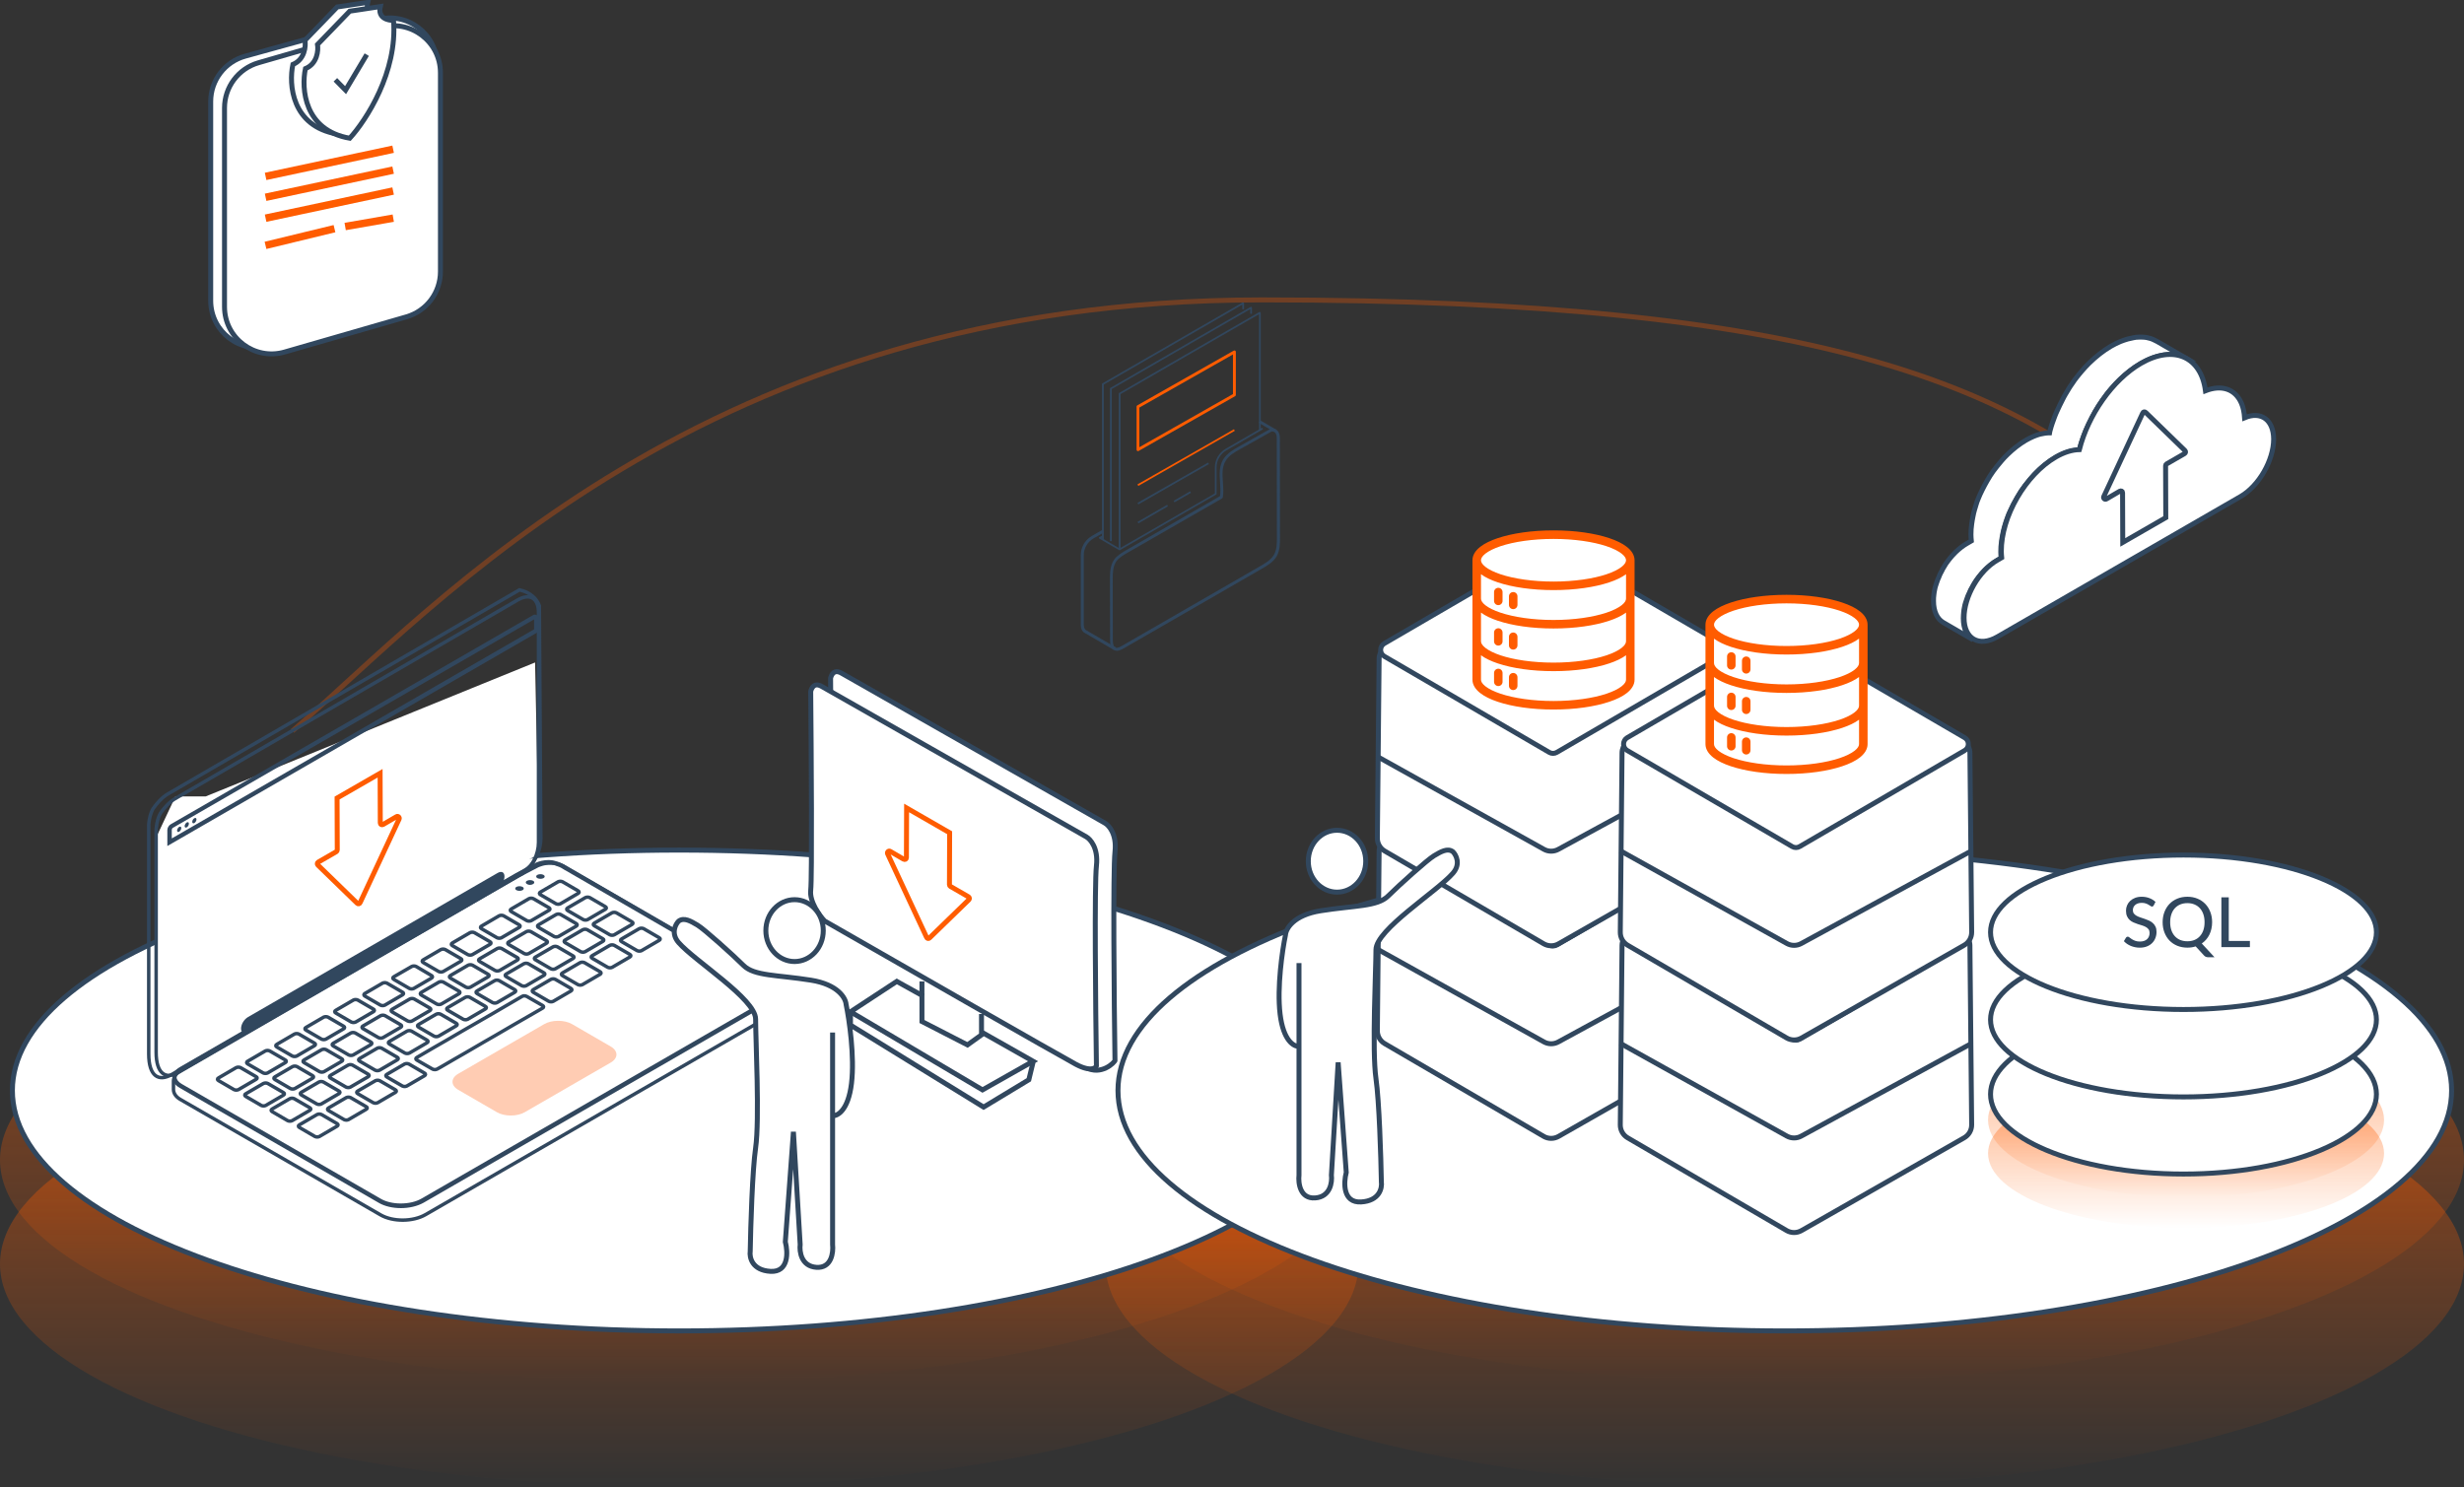 <svg width="497" height="300" viewBox="0 0 497 300" fill="none" xmlns="http://www.w3.org/2000/svg">
<rect x="0" y="0" width="497" height="300" fill="#333333" stroke="none"/>
<g clip-path="url(#clip0_133_85979)">
<path d="M59 147.449C87.871 122.633 141.765 60.5 254.5 60.5C367.235 60.5 405.13 77.684 434 102.5" stroke="#FF5C00" stroke-opacity="0.3"/>
<ellipse cx="137" cy="234" rx="137" ry="45" fill="url(#paint0_linear_133_85979)" fill-opacity="0.5"/>
<ellipse cx="360" cy="234" rx="137" ry="45" fill="url(#paint1_linear_133_85979)" fill-opacity="0.5"/>
<ellipse cx="137" cy="255" rx="137" ry="45" fill="url(#paint2_linear_133_85979)" fill-opacity="0.5"/>
<ellipse cx="360" cy="255" rx="137" ry="45" fill="url(#paint3_linear_133_85979)" fill-opacity="0.5"/>
<path d="M271.5 220C271.5 226.565 267.836 232.883 261.065 238.694C254.296 244.502 244.472 249.756 232.289 254.178C207.926 263.021 174.237 268.5 137 268.5C99.763 268.5 66.074 263.021 41.711 254.178C29.528 249.756 19.704 244.502 12.935 238.694C6.164 232.883 2.5 226.565 2.5 220C2.5 213.435 6.164 207.117 12.935 201.306C19.704 195.498 29.528 190.244 41.711 185.822C66.074 176.979 99.763 171.5 137 171.5C174.237 171.5 207.926 176.979 232.289 185.822C244.472 190.244 254.296 195.498 261.065 201.306C267.836 207.117 271.5 213.435 271.5 220Z" fill="white" stroke="#31475E"/>
<path d="M494.5 220C494.5 226.565 490.836 232.883 484.065 238.694C477.296 244.502 467.472 249.756 455.289 254.178C430.926 263.021 397.237 268.5 360 268.5C322.763 268.5 289.074 263.021 264.711 254.178C252.528 249.756 242.704 244.502 235.935 238.694C229.164 232.883 225.5 226.565 225.5 220C225.5 213.435 229.164 207.117 235.935 201.306C242.704 195.498 252.528 190.244 264.711 185.822C289.074 176.979 322.763 171.5 360 171.5C397.237 171.5 430.926 176.979 455.289 185.822C467.472 190.244 477.296 195.498 484.065 201.306C490.836 207.117 494.5 213.435 494.5 220Z" fill="white" stroke="#31475E"/>
<path d="M277.82 207.926L278.172 171.742C278.188 170.097 279.527 168.771 281.172 168.771H345.341C346.987 168.771 348.325 170.097 348.341 171.742L348.693 207.906C348.704 208.994 348.125 210.002 347.18 210.541L314.361 229.262C313.431 229.792 312.288 229.787 311.363 229.247L279.308 210.546C278.377 210.003 277.809 209.003 277.82 207.926Z" fill="white" stroke="#31475E"/>
<path d="M312.496 149.293L279.226 168.67C278.232 169.249 278.232 170.684 279.226 171.263L312.496 190.64C312.962 190.911 313.539 190.911 314.005 190.64L347.276 171.263C348.269 170.684 348.269 169.249 347.276 168.67L314.005 149.293C313.539 149.021 312.962 149.021 312.496 149.293Z" fill="white" stroke="#31475E"/>
<path d="M277.803 191.477L311.415 210.192C312.314 210.693 313.406 210.698 314.309 210.206L348.71 191.477" stroke="#31475E"/>
<path d="M277.82 169.072L278.173 132.889C278.189 131.243 279.527 129.918 281.173 129.918H345.342C346.987 129.918 348.326 131.243 348.342 132.889L348.694 169.053C348.704 170.141 348.125 171.149 347.18 171.688L314.362 190.408C313.432 190.939 312.289 190.933 311.364 190.393L279.309 171.693C278.378 171.15 277.81 170.15 277.82 169.072Z" fill="white" stroke="#31475E"/>
<path d="M312.496 110.44L279.226 129.817C278.232 130.395 278.232 131.831 279.226 132.409L312.496 151.786C312.962 152.058 313.539 152.058 314.005 151.786L347.276 132.409C348.269 131.831 348.269 130.395 347.276 129.817L314.005 110.44C313.539 110.168 312.962 110.168 312.496 110.44Z" fill="white" stroke="#31475E"/>
<path d="M329 137.499C316.6 145.499 303.167 140.833 298 137.499V113.499C298 111.833 301 108.399 313 107.999C325 107.599 328.667 111.499 329 113.499V137.499Z" fill="white"/>
<path d="M313.352 107C317.707 107 321.648 107.58 324.576 108.556C326.04 109.044 327.252 109.626 328.156 110.338C329.059 111.05 329.699 111.963 329.699 113.024L329.7 137.119C329.7 138.18 329.058 139.092 328.155 139.804C327.251 140.517 326.039 141.098 324.575 141.586C321.647 142.562 317.705 143.142 313.35 143.142C308.995 143.142 305.053 142.562 302.125 141.586C300.662 141.098 299.449 140.517 298.545 139.804C297.642 139.092 297 138.18 297 137.119V113.024H297.001C297.002 111.963 297.641 111.05 298.544 110.338C299.447 109.626 300.663 109.044 302.127 108.556C305.055 107.58 308.997 107 313.352 107ZM313.352 108.722C309.152 108.722 305.348 109.296 302.67 110.189C301.331 110.636 300.275 111.168 299.611 111.691C298.947 112.214 298.722 112.661 298.722 113.025C298.722 113.39 298.947 113.832 299.611 114.356C300.275 114.879 301.331 115.412 302.67 115.858C305.348 116.751 309.152 117.326 313.352 117.326C317.552 117.326 321.351 116.751 324.029 115.858C325.369 115.412 326.424 114.879 327.088 114.356C327.753 113.832 327.978 113.39 327.978 113.025C327.978 112.661 327.753 112.214 327.088 111.691C326.424 111.168 325.369 110.636 324.029 110.189C321.351 109.296 317.552 108.722 313.352 108.722ZM327.979 115.84C327.096 116.492 325.948 117.034 324.576 117.491C321.648 118.467 317.707 119.047 313.352 119.047C308.997 119.047 305.055 118.467 302.127 117.491C300.755 117.034 299.604 116.492 298.721 115.84L298.722 120.769C298.722 121.133 298.947 121.58 299.611 122.103C300.275 122.626 301.331 123.156 302.67 123.602C305.348 124.495 309.152 125.073 313.352 125.073C317.552 125.073 321.351 124.495 324.029 123.602C325.369 123.156 326.424 122.626 327.088 122.103C327.753 121.58 327.978 121.133 327.978 120.769L327.979 115.84ZM327.979 123.584C327.096 124.236 325.948 124.777 324.576 125.234C321.648 126.21 317.707 126.791 313.352 126.791C308.997 126.791 305.055 126.21 302.127 125.234C300.755 124.777 299.604 124.236 298.721 123.584L298.722 129.373C298.722 129.737 298.947 130.183 299.611 130.707C300.275 131.23 301.331 131.763 302.67 132.209C305.348 133.102 309.152 133.677 313.352 133.677C317.552 133.677 321.351 133.102 324.029 132.209C325.369 131.763 326.424 131.23 327.088 130.707C327.753 130.183 327.978 129.737 327.978 129.373L327.979 123.584ZM327.979 132.191C327.096 132.843 325.948 133.385 324.576 133.842C321.648 134.818 317.707 135.398 313.352 135.398C308.997 135.398 305.055 134.818 302.127 133.842C300.755 133.385 299.604 132.843 298.721 132.191V137.119C298.721 137.483 298.946 137.929 299.61 138.452C300.274 138.976 301.33 139.507 302.669 139.953C305.348 140.846 309.15 141.421 313.35 141.421C317.55 141.421 321.353 140.846 324.031 139.953C325.37 139.507 326.426 138.976 327.09 138.452C327.754 137.929 327.979 137.483 327.979 137.119V132.191Z" fill="#FF5C00"/>
<path d="M302.228 134.906C302.455 134.91 302.672 135.005 302.83 135.168C302.988 135.332 303.075 135.551 303.071 135.778V137.497C303.078 137.614 303.061 137.731 303.021 137.841C302.981 137.951 302.919 138.052 302.838 138.137C302.758 138.222 302.661 138.29 302.554 138.336C302.446 138.383 302.33 138.407 302.213 138.407C302.096 138.407 301.981 138.383 301.873 138.336C301.766 138.29 301.669 138.222 301.588 138.137C301.508 138.052 301.446 137.951 301.406 137.841C301.366 137.731 301.349 137.614 301.356 137.497V135.778C301.354 135.663 301.375 135.549 301.418 135.443C301.462 135.336 301.526 135.239 301.607 135.158C301.688 135.077 301.785 135.012 301.892 134.969C301.998 134.926 302.113 134.905 302.228 134.906Z" fill="#FF5C00"/>
<path d="M305.234 135.764C305.347 135.765 305.458 135.789 305.562 135.834C305.666 135.879 305.759 135.943 305.838 136.024C305.917 136.105 305.979 136.201 306.02 136.306C306.062 136.411 306.082 136.523 306.081 136.636V138.355C306.081 138.583 305.99 138.801 305.829 138.962C305.668 139.123 305.449 139.214 305.221 139.214C304.993 139.214 304.775 139.123 304.614 138.962C304.452 138.801 304.362 138.583 304.362 138.355V136.636C304.36 136.521 304.382 136.407 304.425 136.3C304.468 136.194 304.532 136.097 304.613 136.015C304.695 135.934 304.792 135.87 304.898 135.827C305.005 135.783 305.119 135.762 305.234 135.764Z" fill="#FF5C00"/>
<path d="M302.228 126.744C302.454 126.748 302.67 126.842 302.829 127.005C302.987 127.168 303.074 127.386 303.071 127.613V129.332C303.078 129.449 303.061 129.566 303.021 129.676C302.981 129.786 302.919 129.886 302.838 129.972C302.758 130.057 302.661 130.125 302.554 130.171C302.446 130.217 302.33 130.241 302.213 130.241C302.096 130.241 301.981 130.217 301.873 130.171C301.766 130.125 301.669 130.057 301.588 129.972C301.508 129.886 301.446 129.786 301.406 129.676C301.366 129.566 301.349 129.449 301.356 129.332V127.613C301.354 127.498 301.376 127.385 301.419 127.278C301.463 127.172 301.527 127.076 301.608 126.995C301.69 126.914 301.786 126.85 301.893 126.807C301.999 126.764 302.113 126.743 302.228 126.744Z" fill="#FF5C00"/>
<path d="M305.234 127.604C305.461 127.607 305.678 127.7 305.837 127.863C305.996 128.026 306.083 128.245 306.081 128.473V130.191C306.081 130.419 305.99 130.638 305.829 130.799C305.668 130.96 305.449 131.051 305.221 131.051C304.993 131.051 304.775 130.96 304.614 130.799C304.452 130.638 304.362 130.419 304.362 130.191V128.473C304.361 128.358 304.382 128.244 304.426 128.138C304.469 128.032 304.533 127.935 304.615 127.854C304.696 127.773 304.793 127.709 304.899 127.666C305.005 127.623 305.119 127.602 305.234 127.604Z" fill="#FF5C00"/>
<path d="M302.228 118.584C302.455 118.588 302.672 118.682 302.83 118.846C302.988 119.009 303.075 119.229 303.071 119.456V121.172C303.078 121.289 303.061 121.406 303.021 121.516C302.981 121.626 302.919 121.726 302.838 121.811C302.758 121.897 302.661 121.964 302.554 122.011C302.446 122.057 302.33 122.081 302.213 122.081C302.096 122.081 301.981 122.057 301.873 122.011C301.766 121.964 301.669 121.897 301.588 121.811C301.508 121.726 301.446 121.626 301.406 121.516C301.366 121.406 301.349 121.289 301.356 121.172V119.456C301.354 119.341 301.375 119.227 301.418 119.12C301.462 119.014 301.526 118.917 301.607 118.836C301.688 118.754 301.785 118.69 301.892 118.647C301.998 118.604 302.113 118.582 302.228 118.584Z" fill="#FF5C00"/>
<path d="M305.234 119.442C305.461 119.445 305.678 119.538 305.837 119.701C305.996 119.864 306.083 120.083 306.081 120.31V122.029C306.081 122.257 305.99 122.476 305.829 122.637C305.668 122.798 305.449 122.889 305.221 122.889C304.993 122.889 304.775 122.798 304.614 122.637C304.452 122.476 304.362 122.257 304.362 122.029V120.31C304.361 120.196 304.382 120.082 304.426 119.976C304.469 119.869 304.533 119.773 304.615 119.692C304.696 119.611 304.793 119.547 304.899 119.504C305.005 119.461 305.119 119.44 305.234 119.442Z" fill="#FF5C00"/>
<path d="M277.803 152.623L311.416 171.339C312.314 171.839 313.406 171.844 314.31 171.353L348.711 152.623" stroke="#31475E"/>
<ellipse cx="440.938" cy="225.943" rx="39.938" ry="15.56" fill="url(#paint4_linear_133_85979)" fill-opacity="0.5"/>
<ellipse cx="440.938" cy="232.686" rx="39.938" ry="15.041" fill="url(#paint5_linear_133_85979)" fill-opacity="0.5"/>
<path d="M479.338 220.754C479.338 222.873 478.32 224.936 476.387 226.86C474.453 228.785 471.628 230.543 468.098 232.029C461.04 235.001 451.254 236.851 440.419 236.851C429.584 236.851 419.798 235.001 412.74 232.029C409.209 230.543 406.385 228.785 404.45 226.86C402.518 224.936 401.5 222.873 401.5 220.754C401.5 218.634 402.518 216.571 404.45 214.648C406.385 212.722 409.209 210.965 412.74 209.478C419.798 206.506 429.584 204.656 440.419 204.656C451.254 204.656 461.04 206.506 468.098 209.478C471.628 210.965 474.453 212.722 476.387 214.648C478.32 216.571 479.338 218.634 479.338 220.754Z" fill="white" stroke="#31475E"/>
<path d="M479.338 205.713C479.338 207.755 478.325 209.749 476.393 211.612C474.459 213.477 471.635 215.18 468.103 216.62C461.043 219.5 451.256 221.292 440.419 221.292C429.582 221.292 419.794 219.5 412.734 216.62C409.203 215.18 406.379 213.477 404.445 211.612C402.512 209.749 401.5 207.755 401.5 205.713C401.5 203.672 402.512 201.678 404.445 199.815C406.379 197.95 409.203 196.247 412.734 194.807C419.794 191.927 429.582 190.135 440.419 190.135C451.256 190.135 461.043 191.927 468.103 194.807C471.635 196.247 474.459 197.95 476.393 199.815C478.325 201.678 479.338 203.672 479.338 205.713Z" fill="white" stroke="#31475E"/>
<path d="M479.338 188.079C479.338 190.121 478.325 192.114 476.393 193.977C474.459 195.842 471.635 197.545 468.103 198.985C461.043 201.865 451.256 203.657 440.419 203.657C429.582 203.657 419.794 201.865 412.734 198.985C409.203 197.545 406.379 195.842 404.445 193.977C402.512 192.114 401.5 190.121 401.5 188.079C401.5 186.037 402.512 184.044 404.445 182.18C406.379 180.315 409.203 178.613 412.734 177.172C419.794 174.293 429.582 172.5 440.419 172.5C451.256 172.5 461.043 174.293 468.103 177.172C471.635 178.613 474.459 180.315 476.393 182.18C478.325 184.044 479.338 186.037 479.338 188.079Z" fill="white" stroke="#31475E"/>
<path d="M434.409 182.66C434.363 182.74 434.314 182.798 434.262 182.835C434.211 182.873 434.146 182.891 434.066 182.891C433.982 182.891 433.887 182.854 433.779 182.779C433.672 182.7 433.537 182.614 433.373 182.52C433.215 182.422 433.023 182.336 432.799 182.261C432.575 182.182 432.307 182.142 431.994 182.142C431.7 182.142 431.441 182.182 431.217 182.261C430.998 182.336 430.814 182.441 430.664 182.576C430.515 182.707 430.401 182.863 430.321 183.045C430.247 183.223 430.209 183.416 430.209 183.626C430.209 183.897 430.277 184.121 430.412 184.298C430.552 184.476 430.734 184.627 430.958 184.753C431.182 184.879 431.437 184.989 431.721 185.082C432.006 185.176 432.298 185.274 432.596 185.376C432.895 185.474 433.187 185.589 433.471 185.719C433.756 185.85 434.01 186.016 434.234 186.216C434.458 186.412 434.638 186.655 434.773 186.944C434.913 187.229 434.983 187.579 434.983 187.994C434.983 188.438 434.906 188.853 434.752 189.24C434.603 189.628 434.384 189.966 434.094 190.255C433.805 190.545 433.448 190.773 433.023 190.941C432.603 191.105 432.125 191.186 431.588 191.186C431.266 191.186 430.954 191.154 430.65 191.088C430.347 191.028 430.06 190.941 429.789 190.829C429.519 190.713 429.264 190.575 429.026 190.416C428.793 190.253 428.583 190.071 428.396 189.87L428.823 189.156C428.865 189.1 428.914 189.054 428.97 189.016C429.031 188.979 429.099 188.96 429.173 188.96C429.271 188.96 429.383 189.012 429.509 189.114C429.64 189.217 429.799 189.331 429.985 189.457C430.177 189.579 430.403 189.691 430.664 189.793C430.93 189.896 431.252 189.947 431.63 189.947C431.938 189.947 432.214 189.908 432.456 189.828C432.699 189.744 432.902 189.628 433.065 189.478C433.233 189.324 433.362 189.14 433.45 188.925C433.539 188.711 433.583 188.473 433.583 188.211C433.583 187.917 433.516 187.677 433.38 187.49C433.245 187.304 433.065 187.147 432.841 187.021C432.617 186.895 432.363 186.788 432.078 186.699C431.794 186.611 431.502 186.52 431.203 186.426C430.905 186.328 430.613 186.216 430.328 186.09C430.044 185.964 429.789 185.801 429.565 185.6C429.341 185.395 429.162 185.141 429.026 184.837C428.891 184.529 428.823 184.151 428.823 183.703C428.823 183.344 428.893 182.996 429.033 182.66C429.173 182.324 429.376 182.028 429.642 181.771C429.913 181.51 430.244 181.302 430.636 181.148C431.028 180.99 431.476 180.91 431.98 180.91C432.545 180.91 433.063 181.001 433.534 181.183C434.01 181.361 434.423 181.617 434.773 181.953L434.409 182.66ZM437.733 186.048C437.733 186.65 437.815 187.189 437.978 187.665C438.142 188.137 438.375 188.538 438.678 188.869C438.982 189.201 439.346 189.455 439.77 189.632C440.2 189.805 440.678 189.891 441.205 189.891C441.733 189.891 442.209 189.805 442.633 189.632C443.063 189.455 443.427 189.201 443.725 188.869C444.029 188.538 444.262 188.137 444.425 187.665C444.589 187.189 444.67 186.65 444.67 186.048C444.67 185.451 444.589 184.914 444.425 184.438C444.262 183.962 444.029 183.559 443.725 183.227C443.427 182.896 443.063 182.642 442.633 182.464C442.209 182.287 441.733 182.198 441.205 182.198C440.678 182.198 440.2 182.287 439.77 182.464C439.346 182.642 438.982 182.896 438.678 183.227C438.375 183.559 438.142 183.962 437.978 184.438C437.815 184.914 437.733 185.451 437.733 186.048ZM446.679 193.118H445.447C445.265 193.118 445.104 193.093 444.964 193.041C444.824 192.995 444.694 192.906 444.572 192.775L442.878 190.927C442.365 191.095 441.807 191.179 441.205 191.179C440.463 191.179 439.784 191.053 439.168 190.801C438.557 190.549 438.032 190.197 437.593 189.744C437.159 189.287 436.821 188.746 436.578 188.12C436.336 187.49 436.214 186.8 436.214 186.048C436.214 185.302 436.336 184.613 436.578 183.983C436.821 183.353 437.159 182.812 437.593 182.359C438.032 181.902 438.557 181.547 439.168 181.295C439.784 181.039 440.463 180.91 441.205 180.91C441.952 180.91 442.631 181.039 443.242 181.295C443.854 181.547 444.379 181.902 444.817 182.359C445.256 182.812 445.594 183.353 445.832 183.983C446.075 184.613 446.196 185.302 446.196 186.048C446.196 186.515 446.147 186.961 446.049 187.385C445.956 187.805 445.821 188.197 445.643 188.561C445.466 188.925 445.247 189.257 444.985 189.555C444.729 189.854 444.437 190.115 444.11 190.339L446.679 193.118ZM453.816 189.821V191.074H448.062V181.022H449.553V189.821H453.816Z" fill="#31475E"/>
<path d="M435.161 68.918C435.123 68.918 435.123 68.881 435.086 68.881C434.86 68.768 434.635 68.655 434.409 68.543C434.184 68.43 433.958 68.355 433.733 68.28C433.508 68.205 433.245 68.167 432.982 68.092C432.719 68.054 432.456 68.017 432.193 68.017C431.892 68.017 431.629 67.979 431.328 68.017C430.99 68.017 430.69 68.054 430.352 68.129C429.976 68.205 429.6 68.28 429.187 68.392C428.698 68.543 428.172 68.693 427.646 68.918C427.045 69.181 426.407 69.482 425.768 69.858C424.227 70.759 422.762 71.924 421.372 73.277C420.884 73.765 420.395 74.291 419.944 74.817C419.569 75.23 419.23 75.681 418.892 76.094C418.592 76.47 418.291 76.883 418.028 77.297C417.765 77.672 417.502 78.048 417.277 78.424C417.051 78.8 416.826 79.175 416.6 79.551C416.375 79.927 416.187 80.302 415.999 80.678C415.811 81.054 415.624 81.43 415.436 81.805C415.248 82.181 415.098 82.557 414.91 82.933C414.722 83.308 414.572 83.722 414.421 84.097C414.271 84.51 414.121 84.924 413.97 85.337C413.82 85.788 413.67 86.239 413.557 86.69C413.482 86.915 413.444 87.103 413.407 87.328C413.369 87.328 413.332 87.328 413.257 87.328C412.994 87.328 412.731 87.366 412.43 87.403C412.13 87.441 411.791 87.516 411.453 87.591C411.04 87.704 410.627 87.854 410.176 88.042C409.65 88.268 409.124 88.531 408.598 88.831C407.32 89.583 406.081 90.559 404.916 91.687C404.503 92.1 404.089 92.513 403.714 92.964C403.413 93.302 403.112 93.678 402.812 94.054C402.549 94.392 402.323 94.692 402.06 95.031C401.835 95.331 401.647 95.669 401.422 95.97C401.234 96.27 401.046 96.571 400.858 96.909C400.67 97.21 400.52 97.51 400.332 97.848C400.182 98.149 399.994 98.487 399.844 98.788C399.693 99.088 399.543 99.426 399.393 99.727C399.243 100.065 399.13 100.366 398.98 100.704C398.829 101.042 398.717 101.38 398.604 101.756C398.491 102.131 398.378 102.507 398.266 102.883C398.153 103.296 398.04 103.709 397.965 104.16C397.852 104.686 397.777 105.175 397.702 105.701C397.589 106.415 397.552 107.166 397.552 107.842C397.552 108.293 397.589 108.706 397.627 109.12L396.725 109.646C395.936 110.097 395.185 110.698 394.471 111.374C394.208 111.637 393.983 111.9 393.72 112.163C393.532 112.388 393.344 112.614 393.156 112.839C393.006 113.027 392.855 113.253 392.705 113.44C392.555 113.628 392.442 113.816 392.329 114.004C392.217 114.192 392.104 114.38 391.991 114.568C391.879 114.755 391.766 114.943 391.691 115.131C391.578 115.319 391.503 115.507 391.39 115.695C391.315 115.883 391.202 116.07 391.127 116.296C391.052 116.484 390.977 116.709 390.864 116.897C390.789 117.122 390.714 117.31 390.639 117.536C390.564 117.761 390.488 117.987 390.413 118.212C390.338 118.475 390.263 118.738 390.225 119.001C390.15 119.302 390.113 119.64 390.075 119.94C390 120.391 390 120.842 390 121.255C390 123.359 390.751 124.862 391.954 125.576L397.965 129.07C396.763 128.356 396.011 126.891 396.011 124.749C396.011 124.336 396.049 123.885 396.087 123.434C396.124 123.134 396.162 122.833 396.237 122.495C396.274 122.232 396.35 121.969 396.425 121.706C396.5 121.481 396.575 121.255 396.65 121.03C396.725 120.804 396.8 120.617 396.876 120.391C396.951 120.203 397.026 119.978 397.139 119.79C397.214 119.602 397.326 119.414 397.402 119.189C397.477 119.001 397.589 118.813 397.702 118.625C397.815 118.437 397.89 118.25 398.003 118.062C398.115 117.874 398.228 117.686 398.341 117.498C398.454 117.31 398.604 117.122 398.717 116.935C398.867 116.747 399.017 116.521 399.167 116.333C399.355 116.108 399.543 115.883 399.731 115.657C399.956 115.394 400.219 115.131 400.482 114.868C401.196 114.192 401.948 113.591 402.737 113.14L403.638 112.614C403.601 112.201 403.563 111.787 403.563 111.336C403.563 110.623 403.601 109.909 403.714 109.195C403.789 108.706 403.864 108.18 403.977 107.654C404.052 107.241 404.164 106.828 404.277 106.377C404.39 106.001 404.503 105.626 404.615 105.25C404.728 104.912 404.841 104.574 404.991 104.198C405.104 103.86 405.254 103.522 405.404 103.221C405.555 102.883 405.705 102.582 405.855 102.282C406.005 101.981 406.156 101.643 406.344 101.342C406.494 101.042 406.682 100.704 406.87 100.403C407.057 100.103 407.245 99.764 407.433 99.464C407.621 99.126 407.846 98.825 408.072 98.525C408.297 98.186 408.56 97.848 408.823 97.548C409.124 97.172 409.424 96.796 409.725 96.458C410.101 96.007 410.514 95.594 410.927 95.181C412.092 94.054 413.332 93.077 414.609 92.325C415.135 92.025 415.661 91.762 416.187 91.536C416.638 91.349 417.051 91.198 417.465 91.085C417.803 91.01 418.103 90.935 418.441 90.898C418.704 90.86 419.005 90.823 419.268 90.823C419.306 90.823 419.343 90.823 419.418 90.823C419.456 90.597 419.531 90.409 419.569 90.184C419.681 89.733 419.832 89.282 419.982 88.831C420.132 88.418 420.282 88.005 420.433 87.591C420.583 87.216 420.733 86.802 420.921 86.427C421.071 86.051 421.259 85.675 421.447 85.299C421.635 84.924 421.823 84.548 422.011 84.172C422.199 83.797 422.424 83.421 422.612 83.045C422.837 82.669 423.063 82.294 423.288 81.918C423.551 81.542 423.777 81.167 424.04 80.791C424.34 80.378 424.603 80.002 424.904 79.589C425.242 79.138 425.58 78.725 425.956 78.311C426.407 77.785 426.895 77.259 427.383 76.771C428.774 75.418 430.239 74.254 431.779 73.352C432.418 72.976 433.019 72.675 433.658 72.412C434.184 72.187 434.672 72.037 435.198 71.887C435.612 71.774 435.987 71.699 436.363 71.624C436.701 71.586 437.039 71.548 437.34 71.511C437.64 71.511 437.941 71.511 438.204 71.511C438.467 71.511 438.73 71.548 438.993 71.586C439.256 71.624 439.481 71.699 439.744 71.774C439.97 71.849 440.195 71.924 440.421 72.037C440.646 72.15 440.872 72.225 441.097 72.375C441.135 72.375 441.135 72.412 441.172 72.412L435.161 68.918Z" fill="white" stroke="#31475E" stroke-miterlimit="10"/>
<path d="M431.816 73.312C438.466 69.48 443.952 71.96 444.853 78.835C448.009 77.596 450.827 78.385 452.105 81.353C452.48 82.217 452.668 83.231 452.743 84.283C456.05 82.893 458.567 84.659 458.605 88.567C458.605 92.85 455.636 98.034 451.917 100.176L402.886 128.467C399.167 130.609 396.161 128.88 396.161 124.635C396.161 120.389 399.129 115.167 402.849 113.025L403.75 112.499C403.713 112.086 403.675 111.673 403.675 111.222C403.638 104.234 408.56 95.743 414.646 92.211C416.337 91.234 417.952 90.746 419.418 90.708C421.184 83.757 426.068 76.656 431.816 73.312Z" fill="white" stroke="#31475E" stroke-miterlimit="10"/>
<path d="M432.79 83.201L440.717 90.903C440.905 91.091 440.868 91.354 440.642 91.504L436.998 93.608C436.885 93.683 436.81 93.796 436.81 93.946L436.848 104.429L428.169 109.426L428.131 99.394C428.131 99.093 427.83 98.943 427.567 99.093L424.862 100.671C424.562 100.859 424.186 100.521 424.336 100.183L432.189 83.351C432.301 83.05 432.602 83.013 432.79 83.201Z" stroke="#31475E" stroke-miterlimit="10"/>
<path d="M326.82 226.926L327.172 190.742C327.188 189.097 328.527 187.771 330.172 187.771H394.341C395.987 187.771 397.325 189.097 397.341 190.742L397.693 226.906C397.704 227.994 397.125 229.002 396.18 229.541L363.361 248.262C362.431 248.792 361.288 248.787 360.363 248.247L328.308 229.546C327.377 229.003 326.809 228.003 326.82 226.926Z" fill="white" stroke="#31475E"/>
<path d="M361.496 168.293L328.226 187.67C327.232 188.249 327.232 189.684 328.226 190.263L361.496 209.64C361.962 209.911 362.539 209.911 363.005 209.64L396.276 190.263C397.269 189.684 397.269 188.249 396.276 187.67L363.005 168.293C362.539 168.021 361.962 168.021 361.496 168.293Z" fill="white" stroke="#31475E"/>
<path d="M326.803 210.477L360.415 229.192C361.314 229.693 362.406 229.698 363.309 229.206L397.71 210.477" stroke="#31475E"/>
<path d="M326.82 188.072L327.173 151.889C327.189 150.243 328.527 148.918 330.173 148.918H394.342C395.987 148.918 397.326 150.243 397.342 151.889L397.694 188.053C397.704 189.141 397.125 190.149 396.18 190.688L363.362 209.408C362.432 209.939 361.289 209.933 360.364 209.393L328.309 190.693C327.378 190.15 326.81 189.15 326.82 188.072Z" fill="white" stroke="#31475E"/>
<path d="M361.496 129.44L328.226 148.817C327.232 149.395 327.232 150.831 328.226 151.409L361.496 170.786C361.962 171.058 362.539 171.058 363.005 170.786L396.276 151.409C397.269 150.831 397.269 149.395 396.276 148.817L363.005 129.44C362.539 129.168 361.962 129.168 361.496 129.44Z" fill="white" stroke="#31475E"/>
<path d="M326.803 171.623L360.416 190.339C361.314 190.839 362.406 190.844 363.31 190.353L397.711 171.623" stroke="#31475E"/>
<path d="M31.569 209.811V168.8L35.394 160.666H41.5L107.927 133.648L108.711 172.385L31.569 209.811Z" fill="white"/>
<path d="M72.048 182.225L64.12 174.523C63.932 174.335 63.97 174.072 64.195 173.922L67.84 171.818C67.953 171.743 68.028 171.63 68.028 171.48L67.99 160.997L76.669 156L76.707 166.032C76.707 166.332 77.007 166.483 77.27 166.332L79.975 164.754C80.276 164.567 80.652 164.905 80.501 165.243L72.649 182.075C72.536 182.375 72.236 182.413 72.048 182.225Z" stroke="#FF5C00" stroke-miterlimit="10"/>
<path d="M104.782 119L33.878 160.162C32.684 160.844 31.577 162.122 30.852 163.187C30.469 163.869 30.085 164.934 30 166.468V212.616C30 217.133 32.003 218.283 34.602 216.792L105.762 175.63C107.807 174.437 109.086 171.539 109.086 169.196L108.787 122.196C108.702 121.898 108.532 121.642 108.361 121.344C107.339 119.682 105.506 119.17 104.782 119Z" stroke="#31475E" stroke-width="0.7" stroke-miterlimit="10"/>
<path d="M156.943 202.729V201.025C156.985 200.258 156.474 199.491 155.494 198.937L114.332 175.118C114.076 174.947 113.82 174.819 113.607 174.692C113.181 174.521 112.755 174.351 112.414 174.265C110.795 173.882 109.389 174.265 108.537 174.606L104.446 176.737L36.524 215.939C35.544 216.493 35.033 217.26 34.99 218.027V219.774C34.99 220.541 35.459 221.308 36.482 221.862L76.749 245.085C79.263 246.533 83.311 246.491 85.825 245.042L155.451 204.86C156.431 204.306 156.943 203.539 156.985 202.815V202.729C156.943 202.772 156.943 202.772 156.943 202.729Z" stroke="#31475E" stroke-width="0.7" stroke-miterlimit="10"/>
<path d="M104.401 121.046L35.286 161.142C34.136 161.824 33.071 163.017 32.346 164.083C31.963 164.764 31.622 165.787 31.494 167.278V212.275C31.494 216.664 33.454 217.815 35.968 216.366L105.381 176.227C107.384 175.076 108.619 172.264 108.619 169.963V123.56C108.619 120.705 106.915 119.597 104.401 121.046Z" stroke="#31475E" stroke-width="0.7" stroke-miterlimit="10"/>
<path d="M33.753 170.678V167.439C33.753 167.013 34.052 166.502 34.435 166.289L107.513 124.104C108.024 123.806 108.62 124.147 108.62 124.743V127.47L108.365 127.598L33.753 170.678ZM107.726 124.956L34.861 167.013C34.733 167.098 34.648 167.269 34.648 167.397V169.144L107.726 126.959V124.956Z" fill="#31475E"/>
<path d="M35.714 167.54C35.714 167.284 35.928 166.943 36.141 166.815C36.396 166.688 36.567 166.773 36.567 167.071C36.567 167.327 36.354 167.668 36.141 167.795C35.928 167.923 35.714 167.838 35.714 167.54Z" fill="#31475E"/>
<path d="M37.244 166.649C37.244 166.393 37.457 166.053 37.67 165.925C37.926 165.797 38.097 165.882 38.097 166.18C38.097 166.436 37.926 166.777 37.67 166.905C37.457 167.033 37.244 166.947 37.244 166.649Z" fill="#31475E"/>
<path d="M38.778 165.794C38.778 165.538 38.949 165.197 39.204 165.069C39.46 164.941 39.63 165.027 39.63 165.325C39.63 165.581 39.417 165.921 39.204 166.049C38.949 166.177 38.778 166.049 38.778 165.794Z" fill="#31475E"/>
<path d="M110.661 174.399C111.044 174.399 111.428 174.441 111.768 174.527C112.152 174.654 112.535 174.782 112.834 174.91C113.047 174.995 113.26 175.123 113.473 175.251L113.942 175.549H113.984L154.592 199.07C155.232 199.454 155.615 199.923 155.615 200.349C155.615 200.817 155.232 201.329 154.507 201.712L85.009 241.809C83.901 242.448 82.41 242.789 80.833 242.789C79.299 242.789 77.85 242.448 76.828 241.852L36.646 218.671C36.007 218.288 35.623 217.819 35.623 217.35C35.623 216.882 36.007 216.37 36.731 215.987L104.482 176.87L108.487 174.782C108.999 174.654 109.766 174.399 110.661 174.399ZM110.661 173.504C109.638 173.504 108.743 173.76 108.147 174.015L104.056 176.146L36.305 215.262C34.302 216.413 34.259 218.33 36.262 219.481L76.401 242.661C77.637 243.386 79.257 243.727 80.876 243.727C82.537 243.727 84.199 243.343 85.478 242.619L154.976 202.522C156.979 201.371 157.064 199.496 155.061 198.346L113.984 174.569C113.729 174.399 113.473 174.271 113.26 174.143C112.834 173.973 112.45 173.802 112.067 173.717C111.555 173.547 111.087 173.504 110.661 173.504Z" fill="#31475E"/>
<path d="M104.187 179.595C103.846 179.424 103.846 179.083 104.187 178.913C104.528 178.743 105.04 178.743 105.38 178.913C105.721 179.083 105.721 179.424 105.38 179.595C105.04 179.765 104.528 179.765 104.187 179.595Z" fill="#31475E"/>
<path d="M106.314 178.36C105.973 178.19 105.973 177.849 106.314 177.679C106.655 177.508 107.166 177.508 107.507 177.679C107.848 177.849 107.848 178.19 107.507 178.36C107.166 178.573 106.612 178.573 106.314 178.36Z" fill="#31475E"/>
<path d="M108.413 177.167C108.072 176.997 108.072 176.656 108.413 176.485C108.754 176.315 109.265 176.315 109.606 176.485C109.947 176.656 109.947 176.997 109.606 177.167C109.308 177.337 108.754 177.337 108.413 177.167Z" fill="#31475E"/>
<path d="M51.68 217.221C51.936 217.348 51.936 217.604 51.68 217.732L48.101 219.82C47.845 219.948 47.462 219.948 47.206 219.82L44.053 217.988C43.797 217.86 43.797 217.604 44.053 217.476L47.632 215.388C47.888 215.26 48.272 215.26 48.527 215.388L51.68 217.221ZM54.407 212.022C54.152 211.894 53.768 211.894 53.513 212.022L49.933 214.11C49.678 214.238 49.678 214.493 49.933 214.621L53.087 216.454C53.342 216.581 53.726 216.581 53.981 216.454L57.561 214.366C57.816 214.238 57.816 213.982 57.561 213.854L54.407 212.022ZM60.288 208.613C60.032 208.485 59.649 208.485 59.393 208.613L55.814 210.701C55.558 210.829 55.558 211.085 55.814 211.212L58.967 213.045C59.222 213.173 59.606 213.173 59.862 213.045L63.441 210.957C63.697 210.829 63.697 210.573 63.441 210.445L60.288 208.613ZM66.168 205.204C65.912 205.076 65.529 205.076 65.273 205.204L61.694 207.292C61.438 207.42 61.438 207.676 61.694 207.804L64.847 209.636C65.103 209.764 65.486 209.764 65.742 209.636L69.321 207.548C69.577 207.42 69.577 207.164 69.321 207.037L66.168 205.204ZM72.176 201.753C71.921 201.625 71.537 201.625 71.281 201.753L67.702 203.841C67.446 203.969 67.446 204.224 67.702 204.352L70.855 206.184C71.111 206.312 71.494 206.312 71.75 206.184L75.329 204.096C75.585 203.969 75.585 203.713 75.329 203.585L72.176 201.753ZM78.056 198.344C77.801 198.216 77.417 198.216 77.162 198.344L73.582 200.432C73.327 200.56 73.327 200.815 73.582 200.943L76.736 202.776C76.991 202.903 77.375 202.903 77.63 202.776L81.21 200.688C81.465 200.56 81.465 200.304 81.21 200.176L78.056 198.344ZM83.937 194.978C83.681 194.85 83.298 194.85 83.042 194.978L79.42 197.066C79.164 197.193 79.164 197.449 79.42 197.577L82.573 199.409C82.829 199.537 83.212 199.537 83.468 199.409L87.047 197.321C87.303 197.193 87.303 196.938 87.047 196.81L83.937 194.978ZM89.817 191.569C89.561 191.441 89.178 191.441 88.922 191.569L85.343 193.657C85.087 193.785 85.087 194.04 85.343 194.168L88.496 196C88.752 196.128 89.135 196.128 89.391 196L92.97 193.912C93.226 193.785 93.226 193.529 92.97 193.401L89.817 191.569ZM95.697 188.16C95.442 188.032 95.058 188.032 94.803 188.16L91.223 190.248C90.968 190.376 90.968 190.631 91.223 190.759L94.376 192.592C94.632 192.719 95.016 192.719 95.271 192.592L98.851 190.504C99.106 190.376 99.106 190.12 98.851 189.992L95.697 188.16ZM101.578 184.751C101.322 184.623 100.939 184.623 100.683 184.751L97.103 186.839C96.848 186.967 96.848 187.223 97.103 187.35L100.257 189.183C100.512 189.31 100.896 189.31 101.152 189.183L104.731 187.095C104.987 186.967 104.987 186.711 104.731 186.583L101.578 184.751ZM107.586 181.3C107.33 181.172 106.947 181.172 106.691 181.3L103.112 183.388C102.856 183.515 102.856 183.771 103.112 183.899L106.265 185.731C106.521 185.859 106.904 185.859 107.16 185.731L110.739 183.643C110.995 183.515 110.995 183.26 110.739 183.132L107.586 181.3ZM113.466 177.891C113.21 177.763 112.827 177.763 112.571 177.891L108.992 179.979C108.736 180.107 108.736 180.362 108.992 180.49L112.145 182.322C112.401 182.45 112.784 182.45 113.04 182.322L116.619 180.234C116.875 180.107 116.875 179.851 116.619 179.723L113.466 177.891ZM54.024 218.584C53.768 218.456 53.385 218.456 53.129 218.584L49.55 220.672C49.294 220.8 49.294 221.056 49.55 221.183L52.703 223.016C52.959 223.143 53.342 223.143 53.598 223.016L57.177 220.928C57.433 220.8 57.433 220.544 57.177 220.416L54.024 218.584ZM59.904 215.175C59.649 215.047 59.265 215.047 59.01 215.175L55.43 217.263C55.175 217.391 55.175 217.647 55.43 217.774L58.583 219.607C58.839 219.735 59.222 219.735 59.478 219.607L63.057 217.519C63.313 217.391 63.313 217.135 63.057 217.008L59.904 215.175ZM65.785 211.766C65.529 211.639 65.145 211.639 64.89 211.766L61.31 213.854C61.055 213.982 61.055 214.238 61.31 214.366L64.464 216.198C64.719 216.326 65.103 216.326 65.359 216.198L68.938 214.11C69.194 213.982 69.194 213.726 68.938 213.599L65.785 211.766ZM71.665 208.4C71.409 208.272 71.026 208.272 70.77 208.4L67.191 210.488C66.935 210.616 66.935 210.872 67.191 210.999L70.344 212.832C70.6 212.959 70.983 212.959 71.239 212.832L74.818 210.744C75.074 210.616 75.074 210.36 74.818 210.232L71.665 208.4ZM77.673 204.906C77.417 204.778 77.034 204.778 76.778 204.906L73.199 206.994C72.943 207.122 72.943 207.377 73.199 207.505L76.352 209.338C76.608 209.465 76.991 209.465 77.247 209.338L80.826 207.25C81.082 207.122 81.082 206.866 80.826 206.738L77.673 204.906ZM83.553 201.54C83.298 201.412 82.914 201.412 82.659 201.54L79.079 203.628C78.823 203.756 78.823 204.011 79.079 204.139L82.232 205.971C82.488 206.099 82.871 206.099 83.127 205.971L86.707 203.883C86.962 203.756 86.962 203.5 86.707 203.372L83.553 201.54ZM89.434 198.131C89.178 198.003 88.794 198.003 88.539 198.131L84.96 200.219C84.704 200.347 84.704 200.602 84.96 200.73L88.113 202.562C88.368 202.69 88.752 202.69 89.007 202.562L92.587 200.475C92.842 200.347 92.842 200.091 92.587 199.963L89.434 198.131ZM95.314 194.722C95.058 194.594 94.675 194.594 94.419 194.722L90.84 196.81C90.584 196.938 90.584 197.193 90.84 197.321L93.993 199.154C94.249 199.281 94.632 199.281 94.888 199.154L98.467 197.066C98.723 196.938 98.723 196.682 98.467 196.554L95.314 194.722ZM101.194 191.356C100.939 191.228 100.555 191.228 100.299 191.356L96.72 193.444C96.464 193.572 96.464 193.827 96.72 193.955L99.873 195.787C100.129 195.915 100.512 195.915 100.768 195.787L104.347 193.699C104.603 193.572 104.603 193.316 104.347 193.188L101.194 191.356ZM107.074 187.947C106.819 187.819 106.435 187.819 106.18 187.947L102.6 190.035C102.345 190.163 102.345 190.418 102.6 190.546L105.754 192.378C106.009 192.506 106.393 192.506 106.648 192.378L110.228 190.291C110.483 190.163 110.483 189.907 110.228 189.779L107.074 187.947ZM113.083 184.495C112.827 184.368 112.443 184.368 112.188 184.495L108.608 186.583C108.353 186.711 108.353 186.967 108.608 187.095L111.762 188.927C112.017 189.055 112.401 189.055 112.656 188.927L116.236 186.839C116.491 186.711 116.491 186.456 116.236 186.328L113.083 184.495ZM118.963 181.087C118.707 180.959 118.324 180.959 118.068 181.087L114.489 183.175C114.233 183.302 114.233 183.558 114.489 183.686L117.642 185.518C117.898 185.646 118.281 185.646 118.537 185.518L122.116 183.43C122.372 183.302 122.372 183.047 122.116 182.919L118.963 181.087ZM59.35 221.652C59.095 221.524 58.711 221.524 58.456 221.652L54.876 223.74C54.621 223.868 54.621 224.124 54.876 224.251L58.029 226.084C58.285 226.211 58.669 226.211 58.924 226.084L62.504 223.996C62.759 223.868 62.759 223.612 62.504 223.484L59.35 221.652ZM65.231 218.286C64.975 218.158 64.591 218.158 64.336 218.286L60.757 220.374C60.501 220.502 60.501 220.757 60.757 220.885L63.91 222.717C64.165 222.845 64.549 222.845 64.805 222.717L68.384 220.629C68.639 220.502 68.639 220.246 68.384 220.118L65.231 218.286ZM71.111 214.877C70.855 214.749 70.472 214.749 70.216 214.877L66.637 216.965C66.381 217.093 66.381 217.348 66.637 217.476L69.79 219.308C70.046 219.436 70.429 219.436 70.685 219.308L74.264 217.221C74.52 217.093 74.52 216.837 74.264 216.709L71.111 214.877ZM76.991 211.468C76.736 211.34 76.352 211.34 76.096 211.468L72.517 213.556C72.261 213.684 72.261 213.94 72.517 214.067L75.67 215.9C75.926 216.027 76.309 216.027 76.565 215.9L80.144 213.812C80.4 213.684 80.4 213.428 80.144 213.3L76.991 211.468ZM82.999 208.017C82.744 207.889 82.36 207.889 82.105 208.017L78.525 210.105C78.27 210.232 78.27 210.488 78.525 210.616L81.678 212.448C81.934 212.576 82.318 212.576 82.573 212.448L86.153 210.36C86.408 210.232 86.408 209.977 86.153 209.849L82.999 208.017ZM88.88 204.608C88.624 204.48 88.24 204.48 87.985 204.608L84.406 206.696C84.15 206.824 84.15 207.079 84.406 207.207L87.559 209.039C87.814 209.167 88.198 209.167 88.454 209.039L92.033 206.951C92.288 206.824 92.288 206.568 92.033 206.44L88.88 204.608ZM94.76 201.199C94.504 201.071 94.121 201.071 93.865 201.199L90.286 203.287C90.03 203.415 90.03 203.67 90.286 203.798L93.439 205.63C93.695 205.758 94.078 205.758 94.334 205.63L97.913 203.543C98.169 203.415 98.169 203.159 97.913 203.031L94.76 201.199ZM100.683 197.833C100.427 197.705 100.001 197.705 99.788 197.833L96.209 199.921C95.953 200.048 95.953 200.304 96.209 200.432L99.362 202.264C99.618 202.392 100.001 202.392 100.257 202.264L103.836 200.176C104.092 200.048 104.092 199.793 103.836 199.665L100.683 197.833ZM106.563 194.424C106.307 194.296 105.924 194.296 105.668 194.424L102.089 196.512C101.833 196.64 101.833 196.895 102.089 197.023L105.242 198.855C105.498 198.983 105.881 198.983 106.137 198.855L109.716 196.767C109.972 196.64 109.972 196.384 109.716 196.256L106.563 194.424ZM112.443 191.015C112.188 190.887 111.804 190.887 111.549 191.015L107.969 193.103C107.714 193.231 107.714 193.486 107.969 193.614L111.122 195.446C111.378 195.574 111.762 195.574 112.017 195.446L115.597 193.359C115.852 193.231 115.852 192.975 115.597 192.847L112.443 191.015ZM118.452 187.563C118.196 187.436 117.812 187.436 117.557 187.563L113.977 189.651C113.722 189.779 113.722 190.035 113.977 190.163L117.131 191.995C117.386 192.123 117.77 192.123 118.025 191.995L121.605 189.907C121.86 189.779 121.86 189.524 121.605 189.396L118.452 187.563ZM124.332 184.155C124.076 184.027 123.693 184.027 123.437 184.155L119.858 186.243C119.602 186.37 119.602 186.626 119.858 186.754L123.011 188.586C123.267 188.714 123.65 188.714 123.906 188.586L127.485 186.498C127.741 186.37 127.741 186.115 127.485 185.987L124.332 184.155ZM64.847 224.848C64.591 224.72 64.208 224.72 63.952 224.848L60.373 226.936C60.117 227.064 60.117 227.319 60.373 227.447L63.526 229.279C63.782 229.407 64.165 229.407 64.421 229.279L68 227.191C68.256 227.064 68.256 226.808 68 226.68L64.847 224.848ZM70.727 221.439C70.472 221.311 70.088 221.311 69.833 221.439L66.253 223.527C65.998 223.655 65.998 223.91 66.253 224.038L69.406 225.871C69.662 225.998 70.046 225.998 70.301 225.871L73.881 223.783C74.136 223.655 74.136 223.399 73.881 223.271L70.727 221.439ZM76.608 218.03C76.352 217.902 75.969 217.902 75.713 218.03L72.134 220.118C71.878 220.246 71.878 220.502 72.134 220.629L75.287 222.462C75.543 222.59 75.926 222.59 76.182 222.462L79.761 220.374C80.017 220.246 80.017 219.99 79.761 219.862L76.608 218.03ZM82.488 214.664C82.232 214.536 81.849 214.536 81.593 214.664L78.014 216.752C77.758 216.88 77.758 217.135 78.014 217.263L81.167 219.095C81.423 219.223 81.806 219.223 82.062 219.095L85.641 217.008C85.897 216.88 85.897 216.624 85.641 216.496L82.488 214.664ZM112.017 197.577C111.762 197.449 111.378 197.449 111.122 197.577L107.543 199.665C107.288 199.793 107.288 200.048 107.543 200.176L110.696 202.008C110.952 202.136 111.336 202.136 111.591 202.008L115.171 199.921C115.426 199.793 115.426 199.537 115.171 199.409L112.017 197.577ZM117.898 194.211C117.642 194.083 117.258 194.083 117.003 194.211L113.423 196.299C113.168 196.426 113.168 196.682 113.423 196.81L116.577 198.642C116.832 198.77 117.216 198.77 117.471 198.642L121.051 196.554C121.306 196.426 121.306 196.171 121.051 196.043L117.898 194.211ZM123.906 190.717C123.65 190.589 123.267 190.589 123.011 190.717L119.432 192.805C119.176 192.932 119.176 193.188 119.432 193.316L122.585 195.148C122.84 195.276 123.224 195.276 123.48 195.148L127.059 193.06C127.315 192.932 127.315 192.677 127.059 192.549L123.906 190.717ZM129.829 187.35C129.573 187.223 129.189 187.223 128.934 187.35L125.355 189.438C125.099 189.566 125.099 189.822 125.355 189.95L128.508 191.782C128.763 191.91 129.147 191.91 129.403 191.782L132.982 189.694C133.237 189.566 133.237 189.31 132.982 189.183L129.829 187.35ZM105.285 201.028L101.705 203.116L99.447 204.437L95.825 206.525L93.524 207.846L89.945 209.934L87.644 211.255L84.065 213.343C83.809 213.471 83.809 213.726 84.065 213.854L87.26 215.687C87.516 215.814 87.9 215.814 88.155 215.687L88.922 215.26L91.777 213.599L94.078 212.278L97.657 210.19L99.958 208.869L103.538 206.781L105.839 205.46L109.162 203.543L109.461 203.372C109.716 203.244 109.716 202.989 109.461 202.861L106.265 201.028C105.924 200.858 105.54 200.858 105.285 201.028Z" stroke="#31475E" stroke-width="0.7" stroke-miterlimit="10"/>
<path d="M100.392 179.127L49.983 208.23C49.216 208.656 48.62 208.358 48.62 207.506C48.62 206.653 49.216 205.673 49.983 205.205L100.392 176.101C101.159 175.675 101.756 175.931 101.756 176.826C101.756 177.678 101.159 178.701 100.392 179.127Z" fill="#31475E"/>
<path d="M105.847 224.377C104.313 225.272 101.756 225.272 100.222 224.377L92.424 219.861C90.89 218.966 90.89 217.517 92.424 216.622L109.767 206.609C111.301 205.714 113.857 205.714 115.391 206.609L123.189 211.125C124.723 212.02 124.723 213.469 123.189 214.364L105.847 224.377Z" fill="#FFCCB3"/>
<path d="M186.335 200.848V197.219L198.26 203.959V208.625L208.111 214.847V218.476L198.26 223.143L171.818 206.551V203.959L181.151 197.219L186.335 200.848Z" fill="white"/>
<path d="M222.88 166.057L222.88 166.057L222.877 166.055L169.755 135.817C169.323 135.571 168.992 135.496 168.747 135.5C168.508 135.504 168.318 135.583 168.158 135.708C167.828 135.965 167.616 136.429 167.532 136.82C167.591 142.962 167.66 152.3 167.68 160.423C167.691 164.496 167.688 168.265 167.666 171.172C167.644 174.062 167.602 176.14 167.529 176.798C167.406 177.9 167.817 179.153 168.438 180.312C169.035 181.426 169.79 182.39 170.315 182.949C178.052 187.398 189.399 195.05 199.225 201.811C202.242 203.888 205.12 205.883 207.708 207.677C209.345 208.811 210.865 209.866 212.231 210.809C215.775 213.255 218.249 214.933 219.057 215.368C220.562 216.179 221.976 215.963 223.065 215.448C223.612 215.188 224.071 214.855 224.402 214.548C224.567 214.394 224.696 214.251 224.787 214.132C224.832 214.073 224.865 214.023 224.888 213.984C224.89 213.979 224.893 213.976 224.895 213.972C224.808 208.025 224.704 198.476 224.673 189.93C224.643 181.356 224.685 173.735 224.899 171.821C225.298 168.251 223.623 166.472 222.88 166.057Z" fill="white" stroke="#31475E"/>
<path d="M219.13 168.836L219.127 168.834L165.762 138.488C165.327 138.241 164.994 138.166 164.748 138.17C164.507 138.174 164.316 138.253 164.154 138.379C163.822 138.637 163.609 139.104 163.525 139.496C163.584 145.66 163.654 155.032 163.674 163.184C163.684 167.271 163.682 171.053 163.66 173.971C163.638 176.871 163.596 178.956 163.522 179.617C163.398 180.723 163.811 181.981 164.436 183.144C165.035 184.262 165.794 185.23 166.322 185.791C181.857 194.703 213.62 212.892 216.978 214.699C218.615 215.58 219.667 215.716 220.291 215.61C220.832 215.518 221.069 215.244 221.154 215.054C221.067 209.092 220.962 199.969 220.932 191.854C220.901 183.719 220.944 176.543 221.159 174.623C221.56 171.04 219.877 169.254 219.13 168.836Z" fill="white" stroke="#31475E"/>
<path d="M187.488 189.225L195.415 181.523C195.603 181.335 195.566 181.072 195.34 180.922L191.696 178.818C191.583 178.743 191.508 178.63 191.508 178.48L191.545 167.997L182.866 163L182.829 173.032C182.829 173.332 182.528 173.483 182.265 173.332L179.56 171.754C179.26 171.567 178.884 171.905 179.034 172.243L186.887 189.075C186.999 189.375 187.3 189.413 187.488 189.225Z" stroke="#FF5C00" stroke-miterlimit="10"/>
<path d="M197.973 204.563V208.777L195.147 210.8L185.962 206.08V197.988" stroke="#31475E"/>
<path d="M198.176 208.319L208.379 214.097L198.176 219.875L171.545 204.116L180.883 197.988L186.244 200.965" stroke="#31475E"/>
<path d="M208.379 214.273L207.518 217.832L198.396 223.348L171.545 206.8V204.131" stroke="#31475E"/>
<path d="M263.891 173.74C263.891 177.22 266.516 179.981 269.682 179.981C272.849 179.981 275.474 177.22 275.474 173.74C275.474 170.261 272.849 167.5 269.682 167.5C266.516 167.5 263.891 170.261 263.891 173.74Z" fill="white" stroke="#31475E"/>
<path d="M293.063 176.162C294.689 174.295 293.699 172.462 293.063 171.831C291.974 171.018 290.611 171.831 289.249 172.643C287.888 173.455 282.168 178.598 279.989 180.764C277.81 182.929 273.18 182.659 266.371 183.742C260.923 184.608 259.38 187.351 259.289 188.614C258.654 191.682 257.546 199.172 258.2 204.586C258.853 210 261.014 211.173 262.013 211.083V237.07C261.831 238.695 262.231 241.889 265.281 241.672C268.332 241.456 268.731 238.514 268.55 237.07L269.911 214.331L271.546 236.529C271.001 238.604 270.837 242.701 274.542 242.484C278.246 242.268 278.809 239.687 278.627 238.424C278.536 233.371 278.191 222.127 277.538 217.58C276.721 211.895 277.538 195.653 277.538 191.592C277.538 187.531 289.818 179.886 293.063 176.162Z" fill="white"/>
<path d="M262.013 194.299V211.083M262.013 211.083V237.07C261.831 238.695 262.231 241.889 265.281 241.672C268.332 241.456 268.731 238.514 268.55 237.07L269.911 214.331L271.546 236.529C271.001 238.604 270.837 242.701 274.542 242.484C278.246 242.268 278.809 239.687 278.627 238.424C278.536 233.371 278.191 222.127 277.538 217.58C276.721 211.895 277.538 195.653 277.538 191.592C277.538 187.531 289.818 179.886 293.063 176.162C294.689 174.295 293.699 172.462 293.063 171.831C291.974 171.018 290.611 171.831 289.249 172.643C287.888 173.455 282.168 178.598 279.989 180.764C277.81 182.929 273.18 182.659 266.371 183.742C260.923 184.608 259.38 187.351 259.289 188.614C258.654 191.682 257.546 199.172 258.2 204.586C258.853 210 261.014 211.173 262.013 211.083Z" stroke="#31475E"/>
<path d="M166.057 187.74C166.057 191.22 163.433 193.981 160.266 193.981C157.1 193.981 154.475 191.22 154.475 187.74C154.475 184.261 157.1 181.5 160.266 181.5C163.433 181.5 166.057 184.261 166.057 187.74Z" fill="white" stroke="#31475E"/>
<path d="M136.886 190.162C135.259 188.295 136.25 186.462 136.886 185.831C137.975 185.018 139.337 185.831 140.699 186.643C142.061 187.455 147.781 192.598 149.96 194.764C152.139 196.929 156.769 196.659 163.578 197.742C169.025 198.608 170.569 201.351 170.66 202.614C171.295 205.682 172.403 213.172 171.749 218.586C171.095 224 168.935 225.173 167.936 225.083V251.07C168.118 252.695 167.718 255.889 164.668 255.672C161.617 255.456 161.218 252.514 161.399 251.07L160.037 228.331L158.403 250.529C158.948 252.604 159.111 256.701 155.407 256.484C151.703 256.268 151.14 253.687 151.322 252.424C151.412 247.371 151.757 236.127 152.411 231.58C153.228 225.895 152.411 209.653 152.411 205.592C152.411 201.531 140.13 193.886 136.886 190.162Z" fill="white"/>
<path d="M167.936 208.299V225.083M167.936 225.083V251.07C168.118 252.695 167.718 255.889 164.668 255.672C161.617 255.456 161.218 252.514 161.399 251.07L160.037 228.331L158.403 250.529C158.948 252.604 159.111 256.701 155.407 256.484C151.703 256.268 151.14 253.687 151.322 252.424C151.412 247.371 151.757 236.127 152.411 231.58C153.228 225.895 152.411 209.653 152.411 205.592C152.411 201.531 140.13 193.886 136.886 190.162C135.259 188.295 136.25 186.462 136.886 185.831C137.975 185.018 139.337 185.831 140.699 186.643C142.061 187.455 147.781 192.598 149.96 194.764C152.139 196.929 156.769 196.659 163.578 197.742C169.025 198.608 170.569 201.351 170.66 202.614C171.295 205.682 172.403 213.172 171.749 218.586C171.095 224 168.935 225.173 167.936 225.083Z" stroke="#31475E"/>
<path d="M224.72 131.144C223.72 130.563 218.744 127.68 218.698 127.633C218.349 127.424 218.139 127.052 218.046 126.587C218.023 126.424 218 126.261 218 126.075V111.985C218 110.404 218.86 108.916 220.232 108.125L222.325 106.916L222.627 107.428L220.534 108.637C219.349 109.334 218.605 110.613 218.605 111.985V126.075C218.605 126.215 218.628 126.354 218.651 126.471C218.721 126.773 218.86 127.005 219.046 127.122C219.139 127.168 223.022 129.424 225.068 130.609L224.72 131.144Z" fill="#31475E"/>
<path d="M254.174 84.789L253.881 85.291L257.071 87.159L257.365 86.657L254.174 84.789Z" fill="#31475E"/>
<path d="M222.625 108.869H222.276V77.48C222.276 77.41 222.3 77.363 222.369 77.34L250.643 61.017C250.69 60.994 250.76 60.994 250.829 61.017C250.876 61.041 250.922 61.11 250.922 61.157V62.389H250.574V61.459L222.648 77.573V108.869H222.625Z" fill="#31475E"/>
<path d="M224.233 109.173H223.884V78.388C223.884 78.318 223.907 78.272 223.977 78.248L252.251 61.926C252.298 61.902 252.367 61.902 252.437 61.926C252.484 61.949 252.53 62.019 252.53 62.065V63.297H252.181V62.367L224.256 78.481V109.173H224.233Z" fill="#31475E"/>
<path d="M225.999 110.847H225.65V79.411C225.65 79.341 225.674 79.295 225.743 79.272L254.017 62.949C254.064 62.926 254.133 62.926 254.203 62.949C254.25 62.972 254.296 63.042 254.296 63.089V86.782H253.947V63.391L226.022 79.504V110.847H225.999Z" fill="#31475E"/>
<path d="M229.533 91.013C229.486 91.013 229.44 90.99 229.393 90.967C229.3 90.92 229.253 90.827 229.253 90.711V82.038C229.253 81.922 229.3 81.829 229.393 81.782L248.855 70.738C248.948 70.692 249.064 70.692 249.134 70.738C249.227 70.784 249.273 70.877 249.273 70.994V79.667C249.273 79.783 249.227 79.876 249.134 79.922L229.672 90.967C229.626 91.013 229.579 91.013 229.533 91.013ZM229.812 82.224V90.223L248.692 79.504V71.505L229.812 82.224Z" fill="#FF5C00"/>
<path d="M235.403 101.845L229.442 105.287L229.617 105.589L235.577 102.147L235.403 101.845Z" fill="#31475E"/>
<path d="M243.668 93.325L229.435 101.455L229.608 101.758L243.841 93.627L243.668 93.325Z" fill="#31475E"/>
<path d="M248.893 86.605L229.43 97.723L229.603 98.025L249.066 86.908L248.893 86.605Z" fill="#FF5C00"/>
<path d="M240.055 99.12L236.732 101.039L236.907 101.341L240.229 99.422L240.055 99.12Z" fill="#31475E"/>
<path d="M225.303 131.285C225.14 131.285 224.954 131.262 224.791 131.169C224 130.82 223.907 129.844 223.907 129.146L223.884 116.916C223.884 115.683 223.884 114.149 224.698 112.94C225.303 112.079 226.233 111.545 227.046 111.056L246.089 100.082C246.206 99.198 246.159 98.245 246.089 97.315C245.973 95.757 245.88 94.129 246.694 92.734C247.438 91.478 248.787 90.711 249.903 90.083L255.902 86.712C256.227 86.526 256.506 86.41 256.948 86.479C257.343 86.549 257.692 86.828 257.901 87.2C258.157 87.665 258.157 88.223 258.157 88.665L258.18 108.499C258.18 109.638 258.18 111.033 257.529 112.196C256.855 113.382 255.576 114.126 254.576 114.707L226.628 130.82C226.163 131.076 225.721 131.285 225.303 131.285ZM256.669 87.037C256.506 87.037 256.39 87.084 256.181 87.224L255.971 87.34L250.159 90.595C249.066 91.2 247.833 91.897 247.182 93.036C246.462 94.269 246.555 95.734 246.671 97.291C246.741 98.291 246.81 99.338 246.648 100.337C246.624 100.43 246.578 100.5 246.508 100.547L227.325 111.568C226.558 112.01 225.675 112.521 225.163 113.265C224.489 114.242 224.442 115.497 224.442 116.916L224.466 129.146C224.466 130.006 224.628 130.471 225 130.634C225.349 130.797 225.814 130.564 226.279 130.309L254.228 114.195C255.227 113.614 256.367 112.963 256.971 111.893C257.553 110.87 257.553 109.615 257.553 108.499L257.529 88.665C257.529 88.27 257.529 87.828 257.343 87.479C257.227 87.27 257.018 87.084 256.808 87.061C256.762 87.061 256.715 87.037 256.669 87.037Z" fill="#31475E"/>
<path d="M225.812 111.009C225.788 111.009 225.742 111.009 225.719 110.986L221.743 108.661C221.696 108.638 221.65 108.568 221.65 108.498C221.65 108.428 221.696 108.382 221.743 108.359L222.37 108.033L222.533 108.335L222.184 108.521L225.812 110.637L245.041 99.546V94.291C245.041 92.757 245.878 91.315 247.203 90.548L254.574 86.293L254.76 86.595L247.389 90.85C246.157 91.548 245.389 92.873 245.389 94.291V99.639C245.389 99.709 245.366 99.756 245.296 99.779L225.905 110.986C225.881 111.009 225.835 111.009 225.812 111.009Z" fill="#31475E"/>
<path d="M42.5 20.483C42.5 16.21 45.354 12.462 49.473 11.325L76.115 3.975C82.165 2.306 88.142 6.857 88.142 13.133V53.308C88.142 57.582 85.288 61.329 81.168 62.466L54.527 69.817C48.477 71.486 42.5 66.934 42.5 60.659V20.483Z" fill="white" stroke="#31475E"/>
<path d="M45.285 21.782C45.285 17.55 48.083 13.829 52.149 12.655L76.702 5.563C82.777 3.808 88.838 8.367 88.838 14.69V54.795C88.838 59.026 86.04 62.748 81.974 63.922L57.421 71.014C51.346 72.768 45.285 68.21 45.285 61.887V21.782Z" fill="white" stroke="#31475E"/>
<path d="M61.514 8.136L68.019 1.408L74.176 0.48C73.618 2.8 75.725 3.303 76.848 3.264C77.684 13.657 71.311 23.446 68.019 27.042C58.818 25.464 58.222 17.028 59.074 13.007C61.49 11.986 61.707 9.334 61.514 8.136Z" fill="white" stroke="#31475E"/>
<path d="M64.043 8.979L70.548 2.252L76.705 1.324C76.148 3.644 78.254 4.147 79.377 4.108C80.214 14.501 73.84 24.29 70.548 27.886C61.348 26.308 60.751 17.872 61.603 13.851C64.019 12.83 64.236 10.178 64.043 8.979Z" fill="white" stroke="#31475E"/>
<path d="M67.648 16.098L69.703 18.189L73.972 11.021" stroke="#31475E"/>
<line x1="53.574" y1="35.585" x2="79.293" y2="30.104" stroke="#FF5C00" stroke-width="1.5"/>
<line x1="53.574" y1="39.8" x2="79.293" y2="34.319" stroke="#FF5C00" stroke-width="1.5"/>
<line x1="53.574" y1="44.017" x2="79.293" y2="38.536" stroke="#FF5C00" stroke-width="1.5"/>
<line x1="53.554" y1="49.502" x2="67.467" y2="46.129" stroke="#FF5C00" stroke-width="1.5"/>
<line x1="69.624" y1="45.697" x2="79.321" y2="44.01" stroke="#FF5C00" stroke-width="1.5"/>
<path d="M376 150.499C363.6 158.499 350.167 153.833 345 150.499V126.499C345 124.833 348 121.399 360 120.999C372 120.599 375.667 124.499 376 126.499V150.499Z" fill="white"/>
<path d="M360.352 120C364.707 120 368.648 120.58 371.576 121.556C373.04 122.044 374.252 122.626 375.156 123.338C376.059 124.05 376.699 124.963 376.699 126.024L376.7 150.119C376.7 151.18 376.058 152.092 375.155 152.804C374.251 153.517 373.039 154.098 371.575 154.586C368.647 155.562 364.705 156.142 360.35 156.142C355.995 156.142 352.053 155.562 349.125 154.586C347.662 154.098 346.449 153.517 345.545 152.804C344.642 152.092 344 151.18 344 150.119V126.024H344.001C344.002 124.963 344.641 124.05 345.544 123.338C346.447 122.626 347.663 122.044 349.127 121.556C352.055 120.58 355.997 120 360.352 120ZM360.352 121.722C356.152 121.722 352.348 122.296 349.67 123.189C348.331 123.636 347.275 124.168 346.611 124.691C345.947 125.214 345.722 125.661 345.722 126.025C345.722 126.39 345.947 126.832 346.611 127.356C347.275 127.879 348.331 128.412 349.67 128.858C352.348 129.751 356.152 130.326 360.352 130.326C364.552 130.326 368.351 129.751 371.029 128.858C372.369 128.412 373.424 127.879 374.088 127.356C374.753 126.832 374.978 126.39 374.978 126.025C374.978 125.661 374.753 125.214 374.088 124.691C373.424 124.168 372.369 123.636 371.029 123.189C368.351 122.296 364.552 121.722 360.352 121.722ZM374.979 128.84C374.096 129.492 372.948 130.034 371.576 130.491C368.648 131.467 364.707 132.047 360.352 132.047C355.997 132.047 352.055 131.467 349.127 130.491C347.755 130.034 346.604 129.492 345.721 128.84L345.722 133.769C345.722 134.133 345.947 134.58 346.611 135.103C347.275 135.626 348.331 136.156 349.67 136.602C352.348 137.495 356.152 138.073 360.352 138.073C364.552 138.073 368.351 137.495 371.029 136.602C372.369 136.156 373.424 135.626 374.088 135.103C374.753 134.58 374.978 134.133 374.978 133.769L374.979 128.84ZM374.979 136.584C374.096 137.236 372.948 137.777 371.576 138.234C368.648 139.21 364.707 139.791 360.352 139.791C355.997 139.791 352.055 139.21 349.127 138.234C347.755 137.777 346.604 137.236 345.721 136.584L345.722 142.373C345.722 142.737 345.947 143.183 346.611 143.707C347.275 144.23 348.331 144.763 349.67 145.209C352.348 146.102 356.152 146.677 360.352 146.677C364.552 146.677 368.351 146.102 371.029 145.209C372.369 144.763 373.424 144.23 374.088 143.707C374.753 143.183 374.978 142.737 374.978 142.373L374.979 136.584ZM374.979 145.191C374.096 145.843 372.948 146.385 371.576 146.842C368.648 147.818 364.707 148.398 360.352 148.398C355.997 148.398 352.055 147.818 349.127 146.842C347.755 146.385 346.604 145.843 345.721 145.191V150.119C345.721 150.483 345.946 150.929 346.61 151.452C347.274 151.976 348.33 152.507 349.669 152.953C352.348 153.846 356.15 154.421 360.35 154.421C364.55 154.421 368.353 153.846 371.031 152.953C372.37 152.507 373.426 151.976 374.09 151.452C374.754 150.929 374.979 150.483 374.979 150.119V145.191Z" fill="#FF5C00"/>
<path d="M349.228 147.906C349.455 147.91 349.672 148.005 349.83 148.168C349.988 148.332 350.075 148.551 350.071 148.778V150.497C350.078 150.614 350.061 150.731 350.021 150.841C349.981 150.951 349.919 151.052 349.838 151.137C349.758 151.222 349.661 151.29 349.554 151.336C349.446 151.383 349.33 151.407 349.213 151.407C349.096 151.407 348.981 151.383 348.873 151.336C348.766 151.29 348.669 151.222 348.588 151.137C348.508 151.052 348.446 150.951 348.406 150.841C348.366 150.731 348.349 150.614 348.356 150.497V148.778C348.354 148.663 348.375 148.549 348.418 148.443C348.462 148.336 348.526 148.239 348.607 148.158C348.688 148.077 348.785 148.012 348.892 147.969C348.998 147.926 349.113 147.905 349.228 147.906Z" fill="#FF5C00"/>
<path d="M352.234 148.764C352.347 148.765 352.458 148.789 352.562 148.834C352.666 148.879 352.759 148.943 352.838 149.024C352.917 149.105 352.979 149.201 353.02 149.306C353.062 149.411 353.082 149.523 353.081 149.636V151.355C353.081 151.583 352.99 151.801 352.829 151.962C352.668 152.123 352.449 152.214 352.221 152.214C351.993 152.214 351.775 152.123 351.614 151.962C351.452 151.801 351.362 151.583 351.362 151.355V149.636C351.36 149.521 351.382 149.407 351.425 149.3C351.468 149.194 351.532 149.097 351.613 149.015C351.695 148.934 351.792 148.87 351.898 148.827C352.005 148.783 352.119 148.762 352.234 148.764Z" fill="#FF5C00"/>
<path d="M349.228 139.744C349.454 139.748 349.67 139.842 349.829 140.005C349.987 140.168 350.074 140.386 350.071 140.613V142.332C350.078 142.449 350.061 142.566 350.021 142.676C349.981 142.786 349.919 142.886 349.838 142.972C349.758 143.057 349.661 143.125 349.554 143.171C349.446 143.217 349.33 143.241 349.213 143.241C349.096 143.241 348.981 143.217 348.873 143.171C348.766 143.125 348.669 143.057 348.588 142.972C348.508 142.886 348.446 142.786 348.406 142.676C348.366 142.566 348.349 142.449 348.356 142.332V140.613C348.354 140.498 348.376 140.385 348.419 140.278C348.463 140.172 348.527 140.076 348.608 139.995C348.69 139.914 348.786 139.85 348.893 139.807C348.999 139.764 349.113 139.743 349.228 139.744Z" fill="#FF5C00"/>
<path d="M352.234 140.604C352.461 140.607 352.678 140.7 352.837 140.863C352.996 141.026 353.083 141.245 353.081 141.473V143.191C353.081 143.419 352.99 143.638 352.829 143.799C352.668 143.96 352.449 144.051 352.221 144.051C351.993 144.051 351.775 143.96 351.614 143.799C351.452 143.638 351.362 143.419 351.362 143.191V141.473C351.361 141.358 351.382 141.244 351.426 141.138C351.469 141.032 351.533 140.935 351.615 140.854C351.696 140.773 351.793 140.709 351.899 140.666C352.005 140.623 352.119 140.602 352.234 140.604Z" fill="#FF5C00"/>
<path d="M349.228 131.584C349.455 131.588 349.672 131.682 349.83 131.846C349.988 132.009 350.075 132.229 350.071 132.456V134.172C350.078 134.289 350.061 134.406 350.021 134.516C349.981 134.626 349.919 134.726 349.838 134.811C349.758 134.897 349.661 134.964 349.554 135.011C349.446 135.057 349.33 135.081 349.213 135.081C349.096 135.081 348.981 135.057 348.873 135.011C348.766 134.964 348.669 134.897 348.588 134.811C348.508 134.726 348.446 134.626 348.406 134.516C348.366 134.406 348.349 134.289 348.356 134.172V132.456C348.354 132.341 348.375 132.227 348.418 132.12C348.462 132.014 348.526 131.917 348.607 131.836C348.688 131.754 348.785 131.69 348.892 131.647C348.998 131.604 349.113 131.582 349.228 131.584Z" fill="#FF5C00"/>
<path d="M352.234 132.442C352.461 132.445 352.678 132.538 352.837 132.701C352.996 132.864 353.083 133.083 353.081 133.31V135.029C353.081 135.257 352.99 135.476 352.829 135.637C352.668 135.798 352.449 135.889 352.221 135.889C351.993 135.889 351.775 135.798 351.614 135.637C351.452 135.476 351.362 135.257 351.362 135.029V133.31C351.361 133.196 351.382 133.082 351.426 132.976C351.469 132.869 351.533 132.773 351.615 132.692C351.696 132.611 351.793 132.547 351.899 132.504C352.005 132.461 352.119 132.44 352.234 132.442Z" fill="#FF5C00"/>
</g>
<defs>
<linearGradient id="paint0_linear_133_85979" x1="137" y1="189" x2="137" y2="279" gradientUnits="userSpaceOnUse">
<stop stop-color="#FF5C00"/>
<stop offset="1" stop-color="#FF5C00" stop-opacity="0"/>
</linearGradient>
<linearGradient id="paint1_linear_133_85979" x1="360" y1="189" x2="360" y2="279" gradientUnits="userSpaceOnUse">
<stop stop-color="#FF5C00"/>
<stop offset="1" stop-color="#FF5C00" stop-opacity="0"/>
</linearGradient>
<linearGradient id="paint2_linear_133_85979" x1="137" y1="210" x2="137" y2="300" gradientUnits="userSpaceOnUse">
<stop stop-color="#FF5C00"/>
<stop offset="1" stop-color="#FF5C00" stop-opacity="0"/>
</linearGradient>
<linearGradient id="paint3_linear_133_85979" x1="360" y1="210" x2="360" y2="300" gradientUnits="userSpaceOnUse">
<stop stop-color="#FF5C00"/>
<stop offset="1" stop-color="#FF5C00" stop-opacity="0"/>
</linearGradient>
<linearGradient id="paint4_linear_133_85979" x1="440.938" y1="210.383" x2="440.938" y2="241.503" gradientUnits="userSpaceOnUse">
<stop stop-color="#FF5C00"/>
<stop offset="1" stop-color="#FF5C00" stop-opacity="0"/>
</linearGradient>
<linearGradient id="paint5_linear_133_85979" x1="440.938" y1="217.645" x2="440.938" y2="247.727" gradientUnits="userSpaceOnUse">
<stop stop-color="#FF5C00"/>
<stop offset="1" stop-color="#FF5C00" stop-opacity="0"/>
</linearGradient>
<clipPath id="clip0_133_85979">
<rect width="497" height="300" fill="white"/>
</clipPath>
</defs>
</svg>
